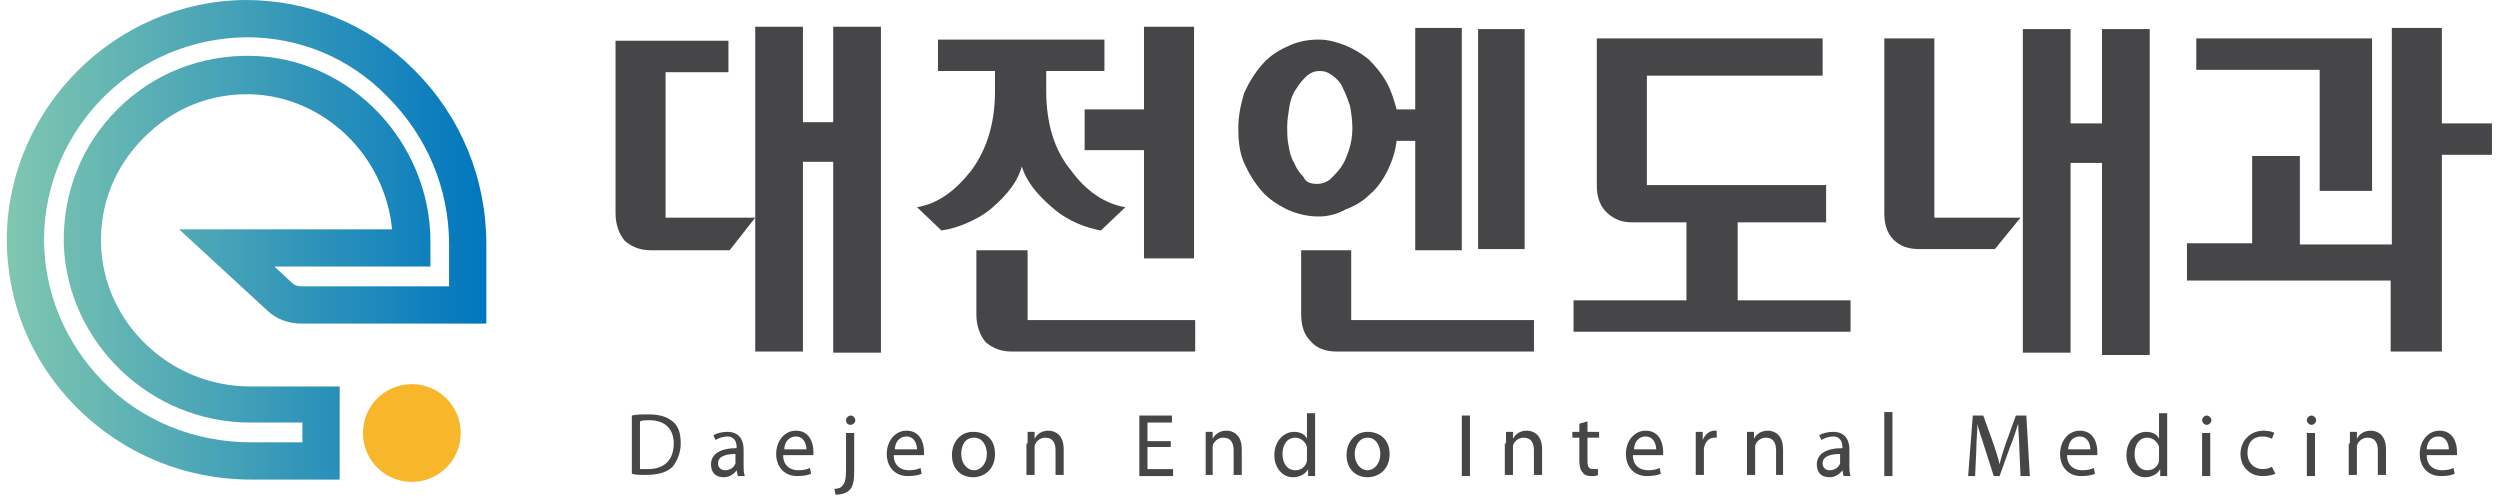 <svg width="255" height="51" viewBox="0 0 255 51" fill="none" xmlns="http://www.w3.org/2000/svg">
<path d="M42.006 49.154C44.76 49.154 46.993 46.921 46.993 44.167C46.993 41.413 44.76 39.181 42.006 39.181C39.252 39.181 37.02 41.413 37.02 44.167C37.02 46.921 39.252 49.154 42.006 49.154Z" fill="#F8B62A"/>
<path d="M34.646 48.916H25.622C18.855 48.916 12.562 46.304 7.813 41.555C3.183 36.925 0.689 30.869 0.689 24.34C0.808 11.042 11.731 0.119 25.029 0C31.559 0 37.614 2.493 42.245 7.124C46.994 11.873 49.606 18.166 49.606 24.933V33.007H30.728C29.422 33.007 28.116 32.532 27.166 31.582L18.261 23.39H39.989C39.276 15.91 33.102 9.855 25.622 9.617C21.467 9.498 17.668 11.042 14.7 14.01C11.731 16.978 10.188 20.778 10.306 24.933C10.544 32.888 17.311 39.418 25.504 39.418H34.646V48.916ZM25.148 3.799C13.75 3.918 4.608 13.06 4.489 24.34C4.489 29.801 6.626 34.906 10.425 38.824C14.462 42.98 19.924 45.117 25.622 45.117H30.847V43.099H25.504C15.293 43.099 6.863 34.906 6.507 24.933C6.388 19.709 8.288 14.841 11.969 11.161C15.649 7.48 20.517 5.58 25.741 5.699C35.715 5.936 43.907 14.485 43.907 24.696V27.189H27.997L29.778 28.851C30.015 29.089 30.372 29.207 30.728 29.207H45.806V24.933C45.806 19.234 43.551 13.891 39.514 9.855C35.715 5.936 30.609 3.799 25.148 3.799Z" fill="url(#paint0_linear_85_60)"/>
<path d="M77.033 21.49C77.033 18.047 77.033 14.841 77.033 12.11C77.033 10.923 77.033 9.854 77.033 8.667C77.033 7.598 77.033 6.53 77.033 5.699C77.033 4.868 77.033 3.799 77.033 2.73H81.9V12.466H84.987V2.73H89.855C89.855 4.749 89.855 6.649 89.855 8.311C89.855 9.973 89.855 11.873 89.855 14.01C89.855 16.147 89.855 18.284 89.855 20.54C89.855 22.677 89.855 24.814 89.855 27.07C89.855 29.207 89.855 28.732 89.855 30.394C89.855 32.056 89.855 33.956 89.855 35.975H84.987V16.503H81.9V35.856H77.033C77.033 35.025 77.033 34.312 77.033 33.719C77.033 33.125 77.033 32.294 77.033 31.463C77.033 30.632 77.033 32.175 77.033 31.344V21.49ZM74.421 25.526H66.347C65.278 25.526 64.447 25.17 63.735 24.577C63.141 23.864 62.785 22.914 62.785 21.727V13.06V4.155H74.302V7.361H71.096H67.891V22.202H77.033L74.421 25.526Z" fill="#464648"/>
<path d="M101.49 7.242H98.522H95.672V4.036H112.651V7.242H109.682H106.714V9.261C106.714 12.585 107.545 15.316 109.207 17.334C110.751 19.471 112.651 20.777 114.788 21.134L112.294 23.508C111.582 23.389 110.751 23.152 109.92 22.796C109.089 22.439 108.258 21.965 107.426 21.252C105.764 19.827 104.696 18.521 104.221 16.978C103.865 18.403 102.796 19.827 101.134 21.252C100.303 21.965 99.353 22.439 98.522 22.796C97.691 23.152 96.86 23.389 96.028 23.508L93.535 21.134C95.672 20.777 97.453 19.471 99.115 17.334C100.659 15.197 101.49 12.585 101.49 9.261V7.242ZM99.709 25.526H104.814C104.814 26.001 104.814 26.476 104.814 26.832C104.814 27.307 104.814 27.782 104.814 28.257C104.814 28.732 104.814 29.326 104.814 29.801V32.65C108.02 32.65 110.751 32.65 113.363 32.65C114.431 32.65 115.5 32.65 116.569 32.65C117.637 32.65 118.468 32.65 119.299 32.65C120.012 32.65 120.962 32.65 121.911 32.65V35.856H103.152C102.084 35.856 101.253 35.5 100.54 34.906C99.947 34.194 99.59 33.244 99.59 32.056V25.526H99.709ZM116.687 11.16C116.687 9.617 116.687 8.192 116.687 7.005C116.687 6.53 116.687 5.936 116.687 5.461C116.687 4.986 116.687 4.511 116.687 4.036C116.687 3.68 116.687 3.205 116.687 2.73H121.793C121.793 4.274 121.793 5.699 121.793 6.886C121.793 8.073 121.793 9.498 121.793 11.041C121.793 12.585 121.793 14.247 121.793 15.791C121.793 17.334 121.793 18.996 121.793 20.659C121.793 22.321 121.793 21.015 121.793 22.202C121.793 23.389 121.793 24.814 121.793 26.358H116.687C116.687 25.526 116.687 24.695 116.687 23.983C116.687 23.271 116.687 22.558 116.687 21.608C116.687 20.659 116.687 22.558 116.687 21.608C116.687 19.471 116.687 18.047 116.687 15.316H110.632V11.16H116.687Z" fill="#464648"/>
<path d="M134.499 22.083C133.43 22.083 132.362 21.846 131.293 21.371C130.343 20.896 129.394 20.302 128.681 19.471C127.969 18.64 127.375 17.69 126.9 16.622C126.425 15.553 126.307 14.366 126.307 13.06C126.307 11.873 126.544 10.685 126.9 9.498C127.375 8.429 127.969 7.48 128.681 6.648C129.394 5.817 130.225 5.224 131.293 4.749C132.243 4.274 133.312 4.036 134.499 4.036C135.449 4.036 136.28 4.274 137.23 4.63C138.061 4.986 138.892 5.461 139.604 6.055C140.317 6.767 140.91 7.48 141.385 8.311C141.86 9.142 142.216 10.21 142.454 11.16H144.353V2.849H149.103V25.526H144.353V14.366H142.454C142.335 15.434 141.979 16.503 141.504 17.453C141.029 18.403 140.435 19.234 139.723 19.827C139.011 20.54 138.18 21.015 137.23 21.371C136.399 21.846 135.449 22.083 134.499 22.083ZM134.38 18.759C134.736 18.759 135.211 18.64 135.686 18.284C136.042 17.928 136.399 17.572 136.755 17.097C137.111 16.622 137.348 16.028 137.586 15.316C137.823 14.603 137.942 13.891 137.942 13.06C137.942 12.229 137.823 11.516 137.705 10.804C137.467 10.092 137.23 9.498 136.992 9.023C136.755 8.429 136.399 8.073 135.924 7.717C135.449 7.361 135.093 7.242 134.618 7.242C134.143 7.242 133.787 7.361 133.312 7.717C132.955 8.073 132.599 8.429 132.243 9.023C131.887 9.498 131.649 10.092 131.531 10.804C131.412 11.516 131.293 12.229 131.293 12.941C131.293 13.535 131.293 14.128 131.412 14.722C131.531 15.434 131.649 16.028 132.006 16.622C132.243 17.215 132.599 17.69 132.955 18.046C133.193 18.64 133.787 18.759 134.38 18.759ZM137.823 32.65C141.266 32.65 144.353 32.65 147.084 32.65C148.272 32.65 149.34 32.65 150.527 32.65C151.596 32.65 152.664 32.65 153.496 32.65C154.327 32.65 155.277 32.65 156.464 32.65V35.856H136.28C135.211 35.856 134.261 35.5 133.668 34.787C132.955 34.075 132.718 33.125 132.718 31.938V27.663V25.526H137.823C137.823 26.001 137.823 26.476 137.823 26.832C137.823 27.307 137.823 27.782 137.823 28.257C137.823 28.732 137.823 29.326 137.823 29.801V32.65ZM155.514 2.968C155.514 4.393 155.514 5.817 155.514 7.005C155.514 8.192 155.514 9.617 155.514 11.16C155.514 12.704 155.514 14.366 155.514 15.909C155.514 17.572 155.514 19.115 155.514 20.659C155.514 22.202 155.514 21.015 155.514 22.202C155.514 23.389 155.514 23.864 155.514 25.408H150.765V2.968H155.514Z" fill="#464648"/>
<path d="M172.017 22.677H166.436C165.368 22.677 164.537 22.32 163.824 21.608C163.112 20.896 162.875 19.946 162.875 18.877V11.279V3.917H185.908V7.717C184.958 7.717 184.008 7.717 183.177 7.717C182.346 7.717 181.515 7.717 180.446 7.717C179.378 7.717 178.309 7.717 177.241 7.717H167.98V18.877H177.478C178.547 18.877 179.615 18.877 180.684 18.877C181.752 18.877 182.702 18.877 183.533 18.877C184.365 18.877 185.314 18.877 186.264 18.877V22.677H177.241V30.631H182.94C183.652 30.631 184.365 30.631 185.077 30.631C185.789 30.631 186.383 30.631 186.977 30.631C187.57 30.631 188.164 30.631 188.757 30.631V33.837H160.5V30.631C161.212 30.631 161.806 30.631 162.4 30.631C162.875 30.631 163.468 30.631 164.181 30.631C164.893 30.631 165.605 30.631 166.318 30.631H172.017V22.677Z" fill="#464648"/>
<path d="M206.33 21.609V12.348V2.968H211.198V12.585H214.404V2.968H219.272C219.272 4.987 219.272 6.768 219.272 8.549C219.272 10.211 219.272 12.11 219.272 14.248C219.272 16.385 219.272 18.522 219.272 20.778C219.272 23.034 219.272 25.171 219.272 27.308C219.272 29.445 219.272 28.97 219.272 30.632C219.272 32.294 219.272 34.075 219.272 36.212H214.404V16.622H211.198V35.975H206.33V31.463V24.577V21.609Z" fill="#464648"/>
<path d="M236.607 19.471H241.95V3.917H224.021V7.123H236.607V19.471Z" fill="#464648"/>
<path d="M243.848 35.856H249.072V27.07V15.791H254.177V12.585H249.072C249.072 11.754 249.072 10.923 249.072 10.092V5.342V3.562C249.072 3.324 249.072 3.087 249.072 2.849H243.967C243.967 3.443 243.967 3.918 243.967 4.511C243.967 5.105 243.967 5.58 243.967 6.292C243.967 7.005 243.967 7.836 243.967 8.667C243.967 10.329 243.967 12.11 243.967 14.01C243.967 15.909 243.967 17.69 243.967 19.352V24.102V24.933H234.587C234.587 23.864 234.587 22.914 234.587 21.846V16.978V16.859C234.587 16.503 234.587 16.265 234.587 15.909H229.719V24.814C229.363 24.814 229.007 24.814 228.532 24.814H224.258H223.07V24.933V28.613H243.848V35.856Z" fill="#464648"/>
<path d="M202.054 25.407H195.761C194.574 25.407 193.743 25.051 193.149 24.458C192.437 23.745 192.199 22.795 192.199 21.727V12.822V3.917H197.305C197.305 4.986 197.305 5.936 197.305 6.767C197.305 7.598 197.305 8.548 197.305 9.735C197.305 10.804 197.305 11.991 197.305 13.06C197.305 15.79 197.305 18.759 197.305 22.202H202.291H203.835H206.091L203.478 25.407H202.054Z" fill="#464648"/>
<path d="M64.447 42.386C64.922 42.267 65.516 42.267 66.109 42.267C67.297 42.267 68.009 42.505 68.603 42.98C69.196 43.454 69.434 44.167 69.434 45.235C69.434 46.185 69.078 47.016 68.603 47.61C68.009 48.203 67.059 48.441 65.872 48.441C65.278 48.441 64.803 48.441 64.447 48.322V42.386ZM65.278 47.847C65.516 47.847 65.753 47.847 66.109 47.847C67.772 47.847 68.722 46.898 68.722 45.235C68.722 43.811 67.89 42.861 66.228 42.861C65.872 42.861 65.516 42.861 65.278 42.98V47.847Z" fill="#464648"/>
<path d="M75.848 47.492C75.848 47.848 75.848 48.204 75.967 48.56H75.254L75.135 47.966C74.898 48.323 74.423 48.679 73.829 48.679C72.88 48.679 72.523 48.085 72.523 47.373C72.523 46.304 73.473 45.711 75.135 45.711V45.592C75.135 45.236 75.017 44.523 74.186 44.523C73.829 44.523 73.355 44.642 72.998 44.879L72.761 44.404C73.117 44.167 73.711 44.048 74.186 44.048C75.492 44.048 75.848 44.998 75.848 45.829V47.492ZM75.135 46.304C74.304 46.304 73.236 46.423 73.236 47.254C73.236 47.729 73.592 47.966 73.948 47.966C74.542 47.966 74.898 47.61 75.017 47.254C75.017 47.135 75.017 47.135 75.017 47.017V46.304H75.135Z" fill="#464648"/>
<path d="M79.882 46.422C79.882 47.491 80.595 47.966 81.426 47.966C82.019 47.966 82.376 47.847 82.613 47.728L82.732 48.322C82.494 48.441 82.019 48.56 81.307 48.56C80.001 48.56 79.17 47.61 79.17 46.304C79.17 44.998 80.001 43.929 81.188 43.929C82.613 43.929 82.969 45.235 82.969 46.066C82.969 46.185 82.969 46.304 82.969 46.422H79.882ZM82.257 45.829C82.257 45.354 82.019 44.523 81.188 44.523C80.357 44.523 80.001 45.235 80.001 45.829H82.257Z" fill="#464648"/>
<path d="M85.107 49.865C85.464 49.865 85.82 49.746 85.939 49.509C86.176 49.272 86.295 48.915 86.295 47.847V44.166H87.126V48.203C87.126 49.034 87.007 49.628 86.651 49.984C86.295 50.34 85.701 50.459 85.226 50.459L85.107 49.865ZM87.245 42.86C87.245 43.098 87.007 43.335 86.77 43.335C86.413 43.335 86.295 43.098 86.295 42.86C86.295 42.623 86.532 42.385 86.77 42.385C87.007 42.385 87.245 42.623 87.245 42.86Z" fill="#464648"/>
<path d="M91.162 46.422C91.162 47.491 91.874 47.966 92.705 47.966C93.299 47.966 93.655 47.847 93.892 47.728L94.011 48.322C93.774 48.441 93.299 48.56 92.586 48.56C91.28 48.56 90.449 47.61 90.449 46.304C90.449 44.998 91.28 43.929 92.468 43.929C93.892 43.929 94.249 45.235 94.249 46.066C94.249 46.185 94.249 46.304 94.249 46.422H91.162ZM93.536 45.829C93.536 45.354 93.299 44.523 92.468 44.523C91.636 44.523 91.28 45.235 91.28 45.829H93.536Z" fill="#464648"/>
<path d="M101.491 46.304C101.491 47.966 100.303 48.679 99.235 48.679C98.047 48.679 97.098 47.848 97.098 46.423C97.098 44.998 98.047 44.048 99.235 44.048C100.66 44.048 101.491 44.879 101.491 46.304ZM98.047 46.304C98.047 47.254 98.641 47.966 99.353 47.966C100.066 47.966 100.66 47.254 100.66 46.304C100.66 45.592 100.303 44.642 99.353 44.642C98.404 44.642 98.047 45.473 98.047 46.304Z" fill="#464648"/>
<path d="M104.816 45.235C104.816 44.76 104.816 44.404 104.816 44.048H105.528V44.76C105.766 44.285 106.241 43.929 106.953 43.929C107.547 43.929 108.497 44.285 108.497 45.829V48.441H107.665V45.948C107.665 45.235 107.428 44.642 106.597 44.642C106.122 44.642 105.647 44.998 105.528 45.473C105.528 45.591 105.528 45.71 105.528 45.829V48.441H104.697V45.235H104.816Z" fill="#464648"/>
<path d="M119.419 45.591H117.044V47.847H119.656V48.559H116.213V42.385H119.537V43.098H117.044V44.997H119.419V45.591Z" fill="#464648"/>
<path d="M122.98 45.235C122.98 44.76 122.98 44.404 122.98 44.048H123.693V44.76C123.93 44.285 124.405 43.929 125.118 43.929C125.711 43.929 126.661 44.285 126.661 45.829V48.441H125.83V45.948C125.83 45.235 125.593 44.642 124.761 44.642C124.286 44.642 123.812 44.998 123.693 45.473C123.693 45.591 123.693 45.71 123.693 45.829V48.441H122.98V45.235Z" fill="#464648"/>
<path d="M134.14 42.029V47.372C134.14 47.728 134.14 48.203 134.14 48.559H133.428V47.847C133.19 48.322 132.596 48.678 131.884 48.678C130.815 48.678 129.984 47.728 129.984 46.422C129.984 44.998 130.934 44.048 132.003 44.048C132.715 44.048 133.19 44.404 133.309 44.76V42.148H134.14V42.029ZM133.309 45.947C133.309 45.829 133.309 45.71 133.309 45.591C133.19 45.116 132.715 44.641 132.121 44.641C131.29 44.641 130.815 45.354 130.815 46.303C130.815 47.253 131.29 47.966 132.121 47.966C132.715 47.966 133.19 47.61 133.309 47.016C133.309 46.897 133.309 46.779 133.309 46.66V45.947Z" fill="#464648"/>
<path d="M141.741 46.304C141.741 47.966 140.553 48.679 139.485 48.679C138.297 48.679 137.348 47.848 137.348 46.423C137.348 44.998 138.297 44.048 139.485 44.048C140.791 44.048 141.741 44.879 141.741 46.304ZM138.179 46.304C138.179 47.254 138.772 47.966 139.485 47.966C140.197 47.966 140.791 47.254 140.791 46.304C140.791 45.592 140.435 44.642 139.485 44.642C138.654 44.642 138.179 45.473 138.179 46.304Z" fill="#464648"/>
<path d="M149.935 42.385V48.559H149.104V42.385H149.935Z" fill="#464648"/>
<path d="M153.611 45.235C153.611 44.76 153.611 44.404 153.611 44.048H154.323V44.76C154.561 44.285 155.036 43.929 155.748 43.929C156.342 43.929 157.292 44.285 157.292 45.829V48.441H156.46V45.948C156.46 45.235 156.223 44.642 155.392 44.642C154.917 44.642 154.442 44.998 154.323 45.473C154.323 45.591 154.323 45.71 154.323 45.829V48.441H153.492V45.235H153.611Z" fill="#464648"/>
<path d="M161.924 42.979V44.048H163.112V44.641H161.924V47.016C161.924 47.609 162.043 47.847 162.518 47.847C162.755 47.847 162.874 47.847 162.993 47.847V48.441C162.874 48.559 162.637 48.559 162.281 48.559C161.924 48.559 161.568 48.441 161.449 48.203C161.212 47.966 161.093 47.609 161.093 47.016V44.641H160.381V44.048H161.093V43.217L161.924 42.979Z" fill="#464648"/>
<path d="M166.554 46.422C166.554 47.491 167.267 47.966 168.098 47.966C168.691 47.966 169.047 47.847 169.285 47.728L169.404 48.322C169.166 48.441 168.691 48.56 167.979 48.56C166.673 48.56 165.842 47.61 165.842 46.304C165.842 44.998 166.673 43.929 167.86 43.929C169.285 43.929 169.641 45.235 169.641 46.066C169.641 46.185 169.641 46.304 169.641 46.422H166.554ZM168.929 45.829C168.929 45.354 168.691 44.523 167.86 44.523C167.029 44.523 166.673 45.235 166.673 45.829H168.929Z" fill="#464648"/>
<path d="M172.967 45.473C172.967 44.998 172.967 44.523 172.967 44.048H173.679V44.879C173.917 44.285 174.392 43.929 174.866 43.929C174.985 43.929 174.985 43.929 175.104 43.929V44.642C174.985 44.642 174.985 44.642 174.866 44.642C174.273 44.642 173.917 45.117 173.798 45.71C173.798 45.829 173.798 45.948 173.798 46.066V48.441H172.967V45.473Z" fill="#464648"/>
<path d="M178.191 45.235C178.191 44.76 178.191 44.404 178.191 44.048H178.904V44.76C179.141 44.285 179.616 43.929 180.329 43.929C180.922 43.929 181.872 44.285 181.872 45.829V48.441H181.16V45.948C181.16 45.235 180.922 44.642 180.091 44.642C179.616 44.642 179.141 44.998 179.023 45.473C179.023 45.591 179.023 45.71 179.023 45.829V48.441H178.191V45.235Z" fill="#464648"/>
<path d="M188.639 47.492C188.639 47.848 188.639 48.204 188.758 48.56H188.045L187.926 47.966C187.689 48.323 187.214 48.679 186.62 48.679C185.671 48.679 185.314 48.085 185.314 47.373C185.314 46.304 186.264 45.711 187.926 45.711V45.592C187.926 45.236 187.808 44.523 186.977 44.523C186.62 44.523 186.146 44.642 185.789 44.879L185.552 44.404C185.908 44.167 186.502 44.048 186.977 44.048C188.283 44.048 188.639 44.998 188.639 45.829V47.492ZM187.808 46.304C186.977 46.304 185.908 46.423 185.908 47.254C185.908 47.729 186.264 47.966 186.62 47.966C187.214 47.966 187.57 47.61 187.689 47.254C187.689 47.135 187.689 47.135 187.689 47.017V46.304H187.808Z" fill="#464648"/>
<path d="M192.199 42.029H193.03V48.559H192.199V42.029Z" fill="#464648"/>
<path d="M205.974 45.828C205.974 44.997 205.855 43.929 205.855 43.216C205.618 43.929 205.38 44.76 205.024 45.591L203.956 48.559H203.362L202.412 45.591C202.175 44.76 201.819 43.929 201.7 43.216C201.7 43.929 201.581 44.997 201.581 45.947L201.462 48.559H200.75L201.225 42.385H202.293L203.362 45.353C203.599 46.066 203.837 46.778 203.956 47.372C204.074 46.778 204.312 46.066 204.549 45.353L205.618 42.385H206.686L207.043 48.559H206.093L205.974 45.828Z" fill="#464648"/>
<path d="M210.839 46.422C210.839 47.491 211.552 47.966 212.383 47.966C212.976 47.966 213.333 47.847 213.57 47.728L213.689 48.322C213.451 48.441 212.976 48.56 212.264 48.56C210.958 48.56 210.127 47.61 210.127 46.304C210.127 44.998 210.958 43.929 212.145 43.929C213.57 43.929 213.926 45.235 213.926 46.066C213.926 46.185 213.926 46.304 213.926 46.422H210.839ZM213.214 45.829C213.214 45.354 212.976 44.523 212.145 44.523C211.314 44.523 210.958 45.235 210.958 45.829H213.214Z" fill="#464648"/>
<path d="M221.052 42.029V47.372C221.052 47.728 221.052 48.203 221.052 48.559H220.34V47.847C220.102 48.322 219.509 48.678 218.796 48.678C217.728 48.678 216.896 47.728 216.896 46.422C216.896 44.998 217.846 44.048 218.915 44.048C219.627 44.048 220.102 44.404 220.221 44.76V42.148H221.052V42.029ZM220.221 45.947C220.221 45.829 220.221 45.71 220.221 45.591C220.102 45.116 219.627 44.641 219.034 44.641C218.202 44.641 217.728 45.354 217.728 46.303C217.728 47.253 218.202 47.966 219.034 47.966C219.627 47.966 220.102 47.61 220.221 47.016C220.221 46.897 220.221 46.779 220.221 46.66V45.947Z" fill="#464648"/>
<path d="M225.563 42.86C225.563 43.098 225.326 43.335 225.088 43.335C224.851 43.335 224.613 43.098 224.613 42.86C224.613 42.623 224.851 42.385 225.088 42.385C225.326 42.385 225.563 42.623 225.563 42.86ZM224.613 48.559V44.166H225.444V48.559H224.613Z" fill="#464648"/>
<path d="M232.091 48.322C231.854 48.441 231.379 48.56 230.785 48.56C229.479 48.56 228.529 47.61 228.529 46.304C228.529 44.998 229.479 43.929 230.904 43.929C231.379 43.929 231.854 44.048 231.972 44.167L231.735 44.76C231.498 44.642 231.26 44.523 230.785 44.523C229.717 44.523 229.242 45.235 229.242 46.185C229.242 47.254 229.954 47.847 230.785 47.847C231.26 47.847 231.498 47.728 231.735 47.61L232.091 48.322Z" fill="#464648"/>
<path d="M236.249 42.86C236.249 43.098 236.011 43.335 235.774 43.335C235.536 43.335 235.299 43.098 235.299 42.86C235.299 42.623 235.536 42.385 235.774 42.385C236.011 42.385 236.249 42.623 236.249 42.86ZM235.299 48.559V44.166H236.13V48.559H235.299Z" fill="#464648"/>
<path d="M239.691 45.235C239.691 44.76 239.691 44.404 239.691 44.048H240.403V44.76C240.641 44.285 241.116 43.929 241.828 43.929C242.422 43.929 243.372 44.285 243.372 45.829V48.441H242.54V45.948C242.54 45.235 242.303 44.642 241.472 44.642C240.997 44.642 240.522 44.998 240.403 45.473C240.403 45.591 240.403 45.71 240.403 45.829V48.441H239.572V45.235H239.691Z" fill="#464648"/>
<path d="M247.527 46.422C247.527 47.491 248.239 47.966 249.07 47.966C249.664 47.966 250.02 47.847 250.258 47.728L250.376 48.322C250.139 48.441 249.664 48.56 248.952 48.56C247.646 48.56 246.814 47.61 246.814 46.304C246.814 44.998 247.646 43.929 248.833 43.929C250.258 43.929 250.614 45.235 250.614 46.066C250.614 46.185 250.614 46.304 250.614 46.422H247.527ZM249.783 45.829C249.783 45.354 249.545 44.523 248.714 44.523C247.883 44.523 247.527 45.235 247.527 45.829H249.783Z" fill="#464648"/>
<defs>
<linearGradient id="paint0_linear_85_60" x1="0.689" y1="24.482" x2="49.654" y2="24.482" gradientUnits="userSpaceOnUse">
<stop stop-color="#80C7B0"/>
<stop offset="1" stop-color="#0076BF"/>
</linearGradient>
</defs>
</svg>
